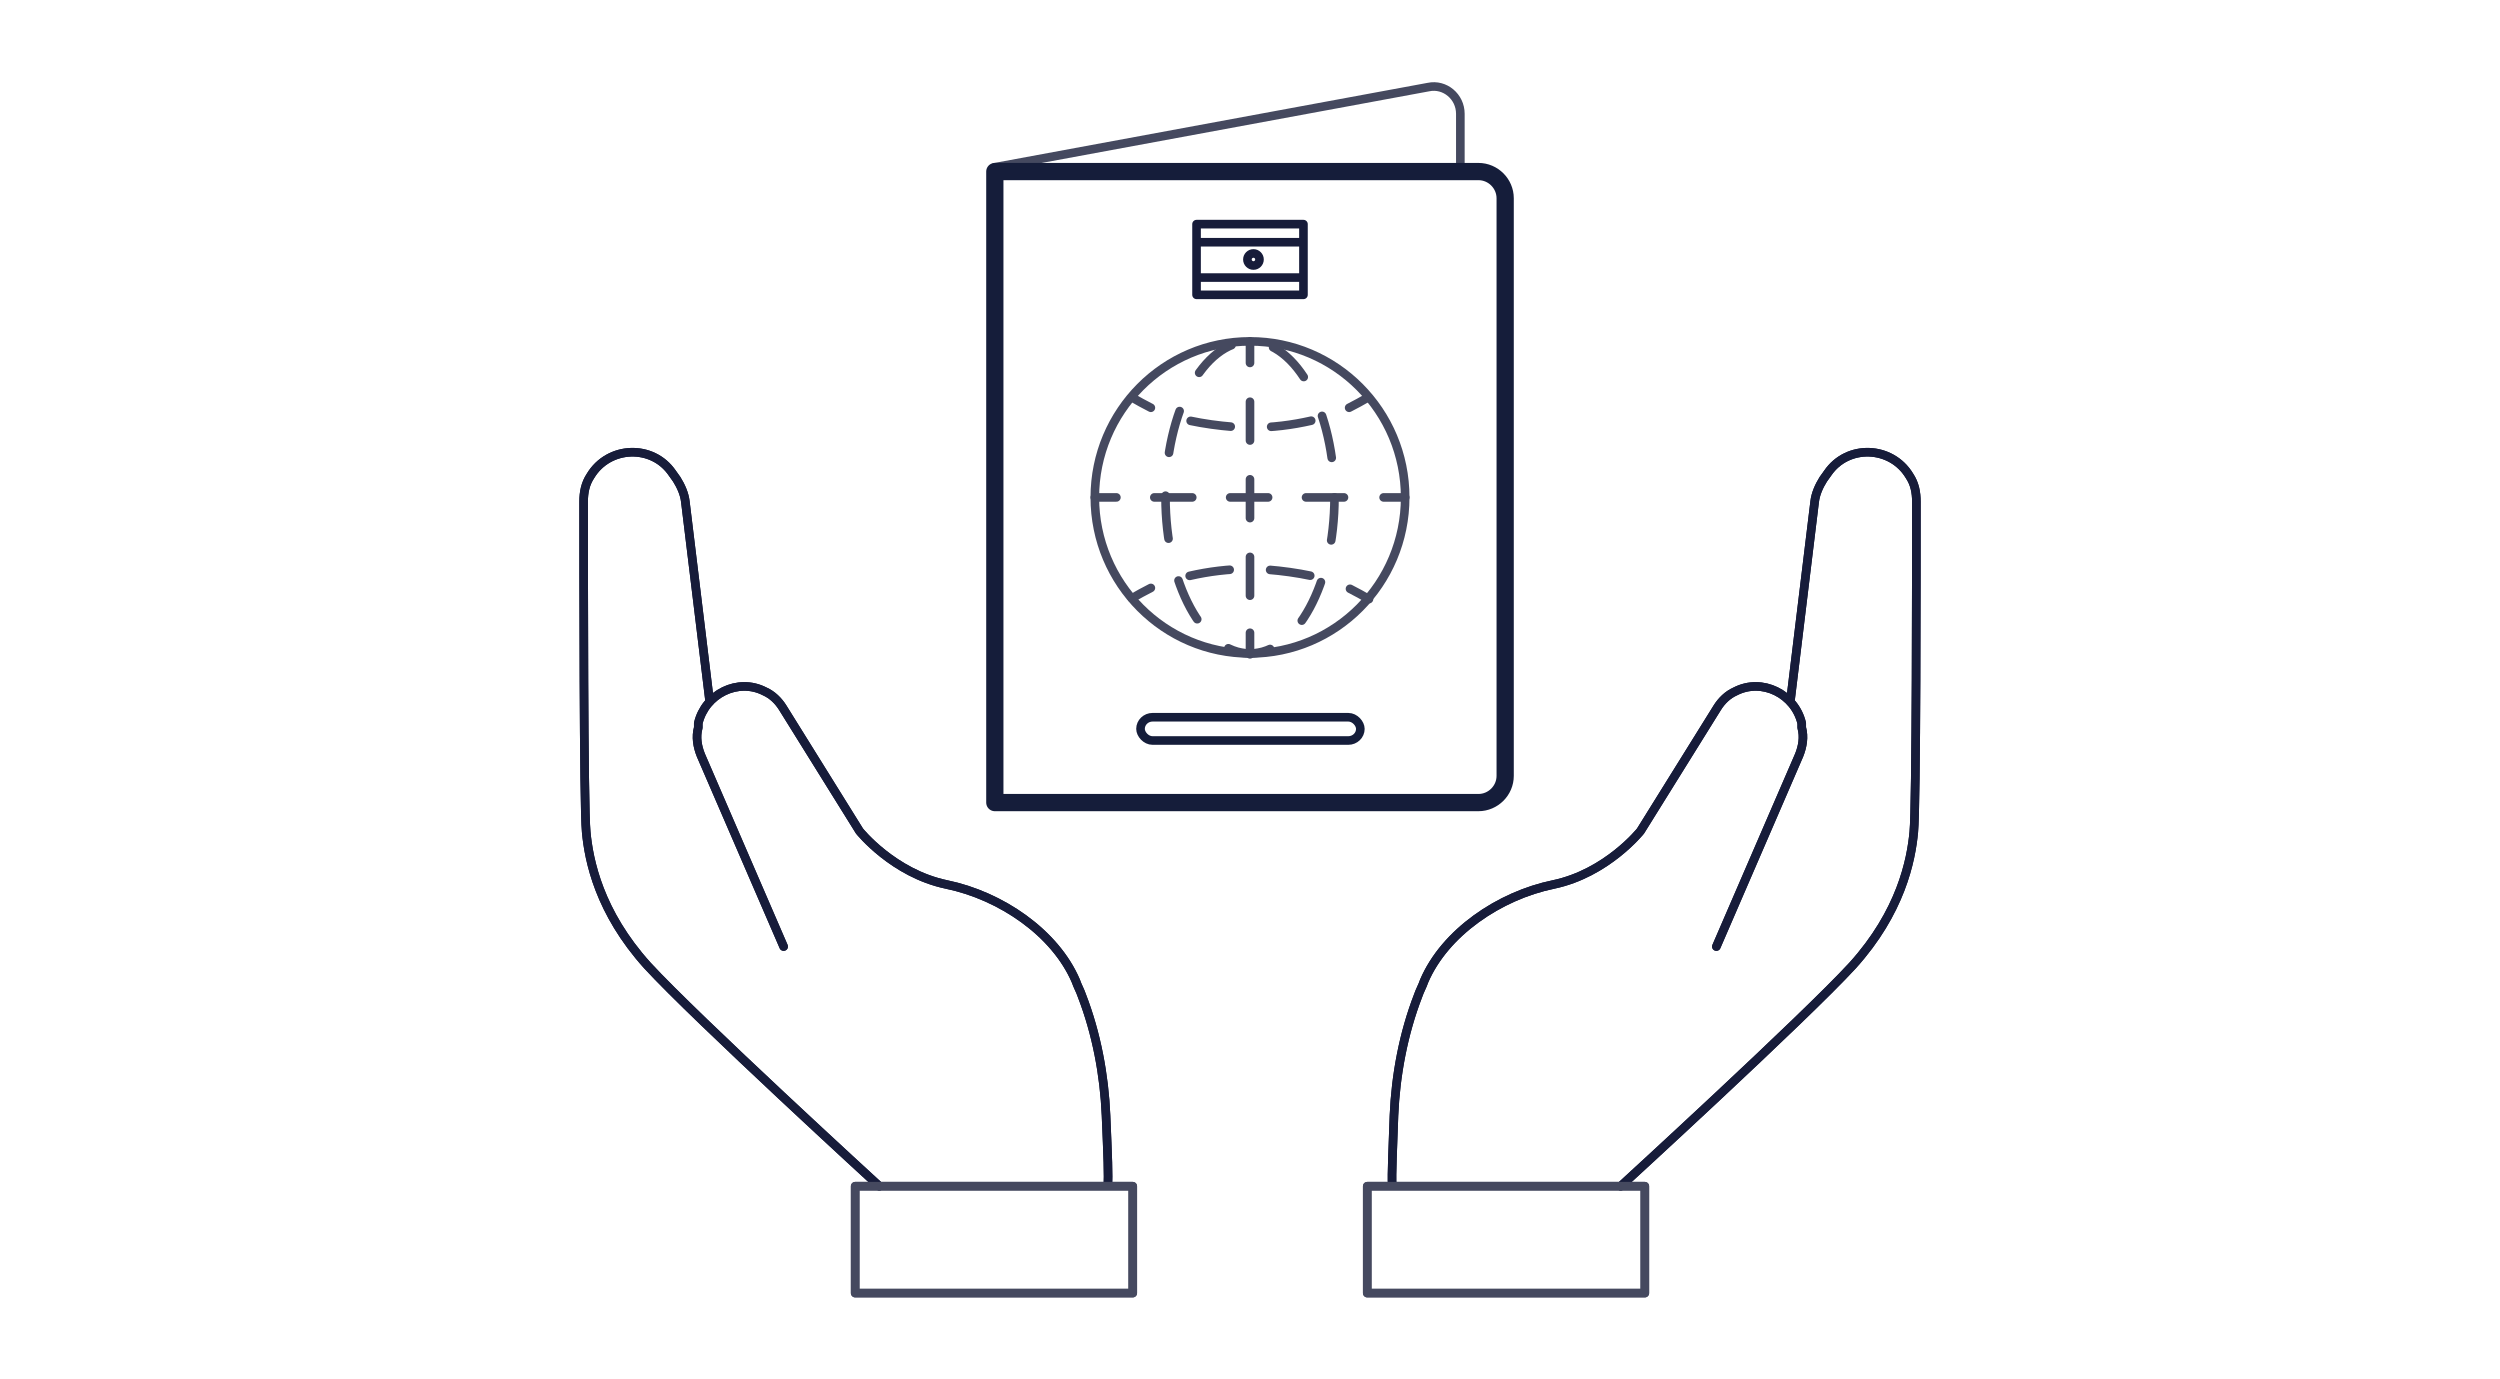 <?xml version="1.0" encoding="UTF-8"?>
<svg id="icons" xmlns="http://www.w3.org/2000/svg" width="290" height="160" version="1.1" viewBox="0 0 290 160">
  <!-- Generator: Adobe Illustrator 29.7.1, SVG Export Plug-In . SVG Version: 2.1.1 Build 8)  -->
  <defs>
    <style>
      .st0, .st1, .st2, .st3, .st4, .st5, .st6, .st7 {
        fill: none;
        stroke-linecap: round;
        stroke-linejoin: round;
      }

      .st0, .st2 {
        stroke: #151d3a;
      }

      .st1 {
        stroke-dasharray: 4.4 4.4;
      }

      .st1, .st3, .st4, .st5, .st7 {
        stroke: #45495f;
      }

      .st2 {
        stroke-width: 2px;
      }

      .st3 {
        stroke-dasharray: 5 5;
      }

      .st5 {
        stroke-dasharray: 4.7 4.7;
      }

      .st6 {
        stroke: #171c3a;
      }

      .st7 {
        stroke-dasharray: 4.5 4.5;
      }
    </style>
  </defs>
  <g>
    <path class="st4" d="M115.4,19.4l50.3-9.3c1.9-.4,3.7,1.1,3.7,3.1v6.2"/>
    <path class="st2" d="M115.4,19.9h56.1c1.7,0,3.1,1.4,3.1,3.1v67c0,1.7-1.4,3.1-3.1,3.1h-56.1V19.9h0Z"/>
    <g>
      <ellipse class="st4" cx="145" cy="57.7" rx="18" ry="18.1"/>
      <ellipse class="st3" cx="145" cy="57.7" rx="9.8" ry="18.1"/>
      <g>
        <line class="st4" x1="127" y1="57.7" x2="129.5" y2="57.7"/>
        <line class="st1" x1="133.9" y1="57.7" x2="158.3" y2="57.7"/>
        <line class="st4" x1="160.5" y1="57.7" x2="163" y2="57.7"/>
      </g>
      <g>
        <line class="st4" x1="145" y1="39.6" x2="145" y2="42.1"/>
        <line class="st7" x1="145" y1="46.6" x2="145" y2="71.1"/>
        <line class="st4" x1="145" y1="73.4" x2="145" y2="75.9"/>
      </g>
      <g>
        <path class="st4" d="M131.3,69.4c.7-.4,1.4-.8,2.2-1.2"/>
        <path class="st5" d="M138,66.8c2.2-.5,4.5-.8,7-.8s6.6.5,9.4,1.4"/>
        <path class="st4" d="M156.6,68.3c.8.4,1.5.8,2.2,1.2"/>
      </g>
      <g>
        <path class="st4" d="M158.7,46.1c-.7.4-1.4.8-2.2,1.2"/>
        <path class="st5" d="M152.1,48.8c-2.2.5-4.5.8-7,.8s-6.6-.5-9.4-1.4"/>
        <path class="st4" d="M133.5,47.3c-.8-.4-1.5-.8-2.2-1.2"/>
      </g>
    </g>
    <rect class="st0" x="132.3" y="83.2" width="25.5" height="2.7" rx="1.4" ry="1.4"/>
    <g>
      <line class="st6" x1="151.1" y1="32.2" x2="138.9" y2="32.2"/>
      <line class="st6" x1="138.9" y1="28.1" x2="151.1" y2="28.1"/>
      <ellipse class="st6" cx="145.4" cy="30.1" rx=".7" ry=".7"/>
      <rect class="st6" x="138.8" y="26" width="12.4" height="8.2"/>
    </g>
  </g>
  <g>
    <g>
      <g>
        <path class="st6" d="M199.1,109.8l9.6-22.2c.4-1,.6-2.1.3-3.2v-.5c-.8-3.4-4.6-5.3-7.7-3.7h0c-.9.4-1.6,1.1-2.1,1.9l-8.9,14.3s-3.9,4.9-10.1,6.2c-6.3,1.3-12.6,5.6-15,11.2-.2.6-.5,1.1-.7,1.7-1.7,4.4-2.6,9.2-2.8,13.9-.1,3.1-.3,7.1-.2,8.1"/>
        <path class="st6" d="M207.7,81.2l2.8-23c.1-.9.5-1.8,1-2.6l.5-.7c2.3-3.4,7.4-3.2,9.5.3h0c.6.9.8,1.9.8,3,0,7.1,0,35.4-.3,38.3-.3,3.3-1.5,9.3-7.1,15.5-5.6,6.1-26.9,25.6-26.9,25.6"/>
        <rect class="st4" x="158.6" y="137.6" width="32.2" height="12.4"/>
      </g>
      <g>
        <path class="st6" d="M90.9,109.8l-9.6-22.2c-.4-1-.6-2.1-.3-3.2v-.5c.8-3.4,4.6-5.3,7.7-3.7h0c.9.4,1.6,1.1,2.1,1.9l8.9,14.3s3.9,4.9,10.1,6.2c6.3,1.3,12.6,5.6,15,11.2.2.6.5,1.1.7,1.7,1.7,4.4,2.6,9.2,2.8,13.9s.3,7.1.2,8.1"/>
        <path class="st6" d="M82.3,81.2l-2.8-23c-.1-.9-.5-1.8-1-2.6l-.5-.7c-2.3-3.4-7.4-3.2-9.5.3h0c-.6.9-.8,1.9-.8,3,0,7.1,0,35.4.3,38.3.3,3.3,1.5,9.3,7.1,15.5,5.6,6.1,26.9,25.6,26.9,25.6"/>
        <rect class="st4" x="99.2" y="137.6" width="32.2" height="12.4" transform="translate(230.6 287.6) rotate(-180)"/>
      </g>
    </g>
    <g>
      <g>
        <path class="st6" d="M199.1,109.8l9.6-22.2c.4-1,.6-2.1.3-3.2v-.5c-.8-3.4-4.6-5.3-7.7-3.7h0c-.9.4-1.6,1.1-2.1,1.9l-8.9,14.3s-3.9,4.9-10.1,6.2c-6.3,1.3-12.6,5.6-15,11.2-.2.6-.5,1.1-.7,1.7-1.7,4.4-2.6,9.2-2.8,13.9-.1,3.1-.3,7.1-.2,8.1"/>
        <path class="st6" d="M207.7,81.2l2.8-23c.1-.9.5-1.8,1-2.6l.5-.7c2.3-3.4,7.4-3.2,9.5.3h0c.6.9.8,1.9.8,3,0,7.1,0,35.4-.3,38.3-.3,3.3-1.5,9.3-7.1,15.5-5.6,6.1-26.9,25.6-26.9,25.6"/>
        <rect class="st4" x="158.6" y="137.6" width="32.2" height="12.4"/>
      </g>
      <g>
        <path class="st6" d="M90.9,109.8l-9.6-22.2c-.4-1-.6-2.1-.3-3.2v-.5c.8-3.4,4.6-5.3,7.7-3.7h0c.9.4,1.6,1.1,2.1,1.9l8.9,14.3s3.9,4.9,10.1,6.2c6.3,1.3,12.6,5.6,15,11.2.2.6.5,1.1.7,1.7,1.7,4.4,2.6,9.2,2.8,13.9s.3,7.1.2,8.1"/>
        <path class="st6" d="M82.3,81.2l-2.8-23c-.1-.9-.5-1.8-1-2.6l-.5-.7c-2.3-3.4-7.4-3.2-9.5.3h0c-.6.9-.8,1.9-.8,3,0,7.1,0,35.4.3,38.3.3,3.3,1.5,9.3,7.1,15.5,5.6,6.1,26.9,25.6,26.9,25.6"/>
        <rect class="st4" x="99.2" y="137.6" width="32.2" height="12.4" transform="translate(230.6 287.6) rotate(-180)"/>
      </g>
    </g>
  </g>
</svg>